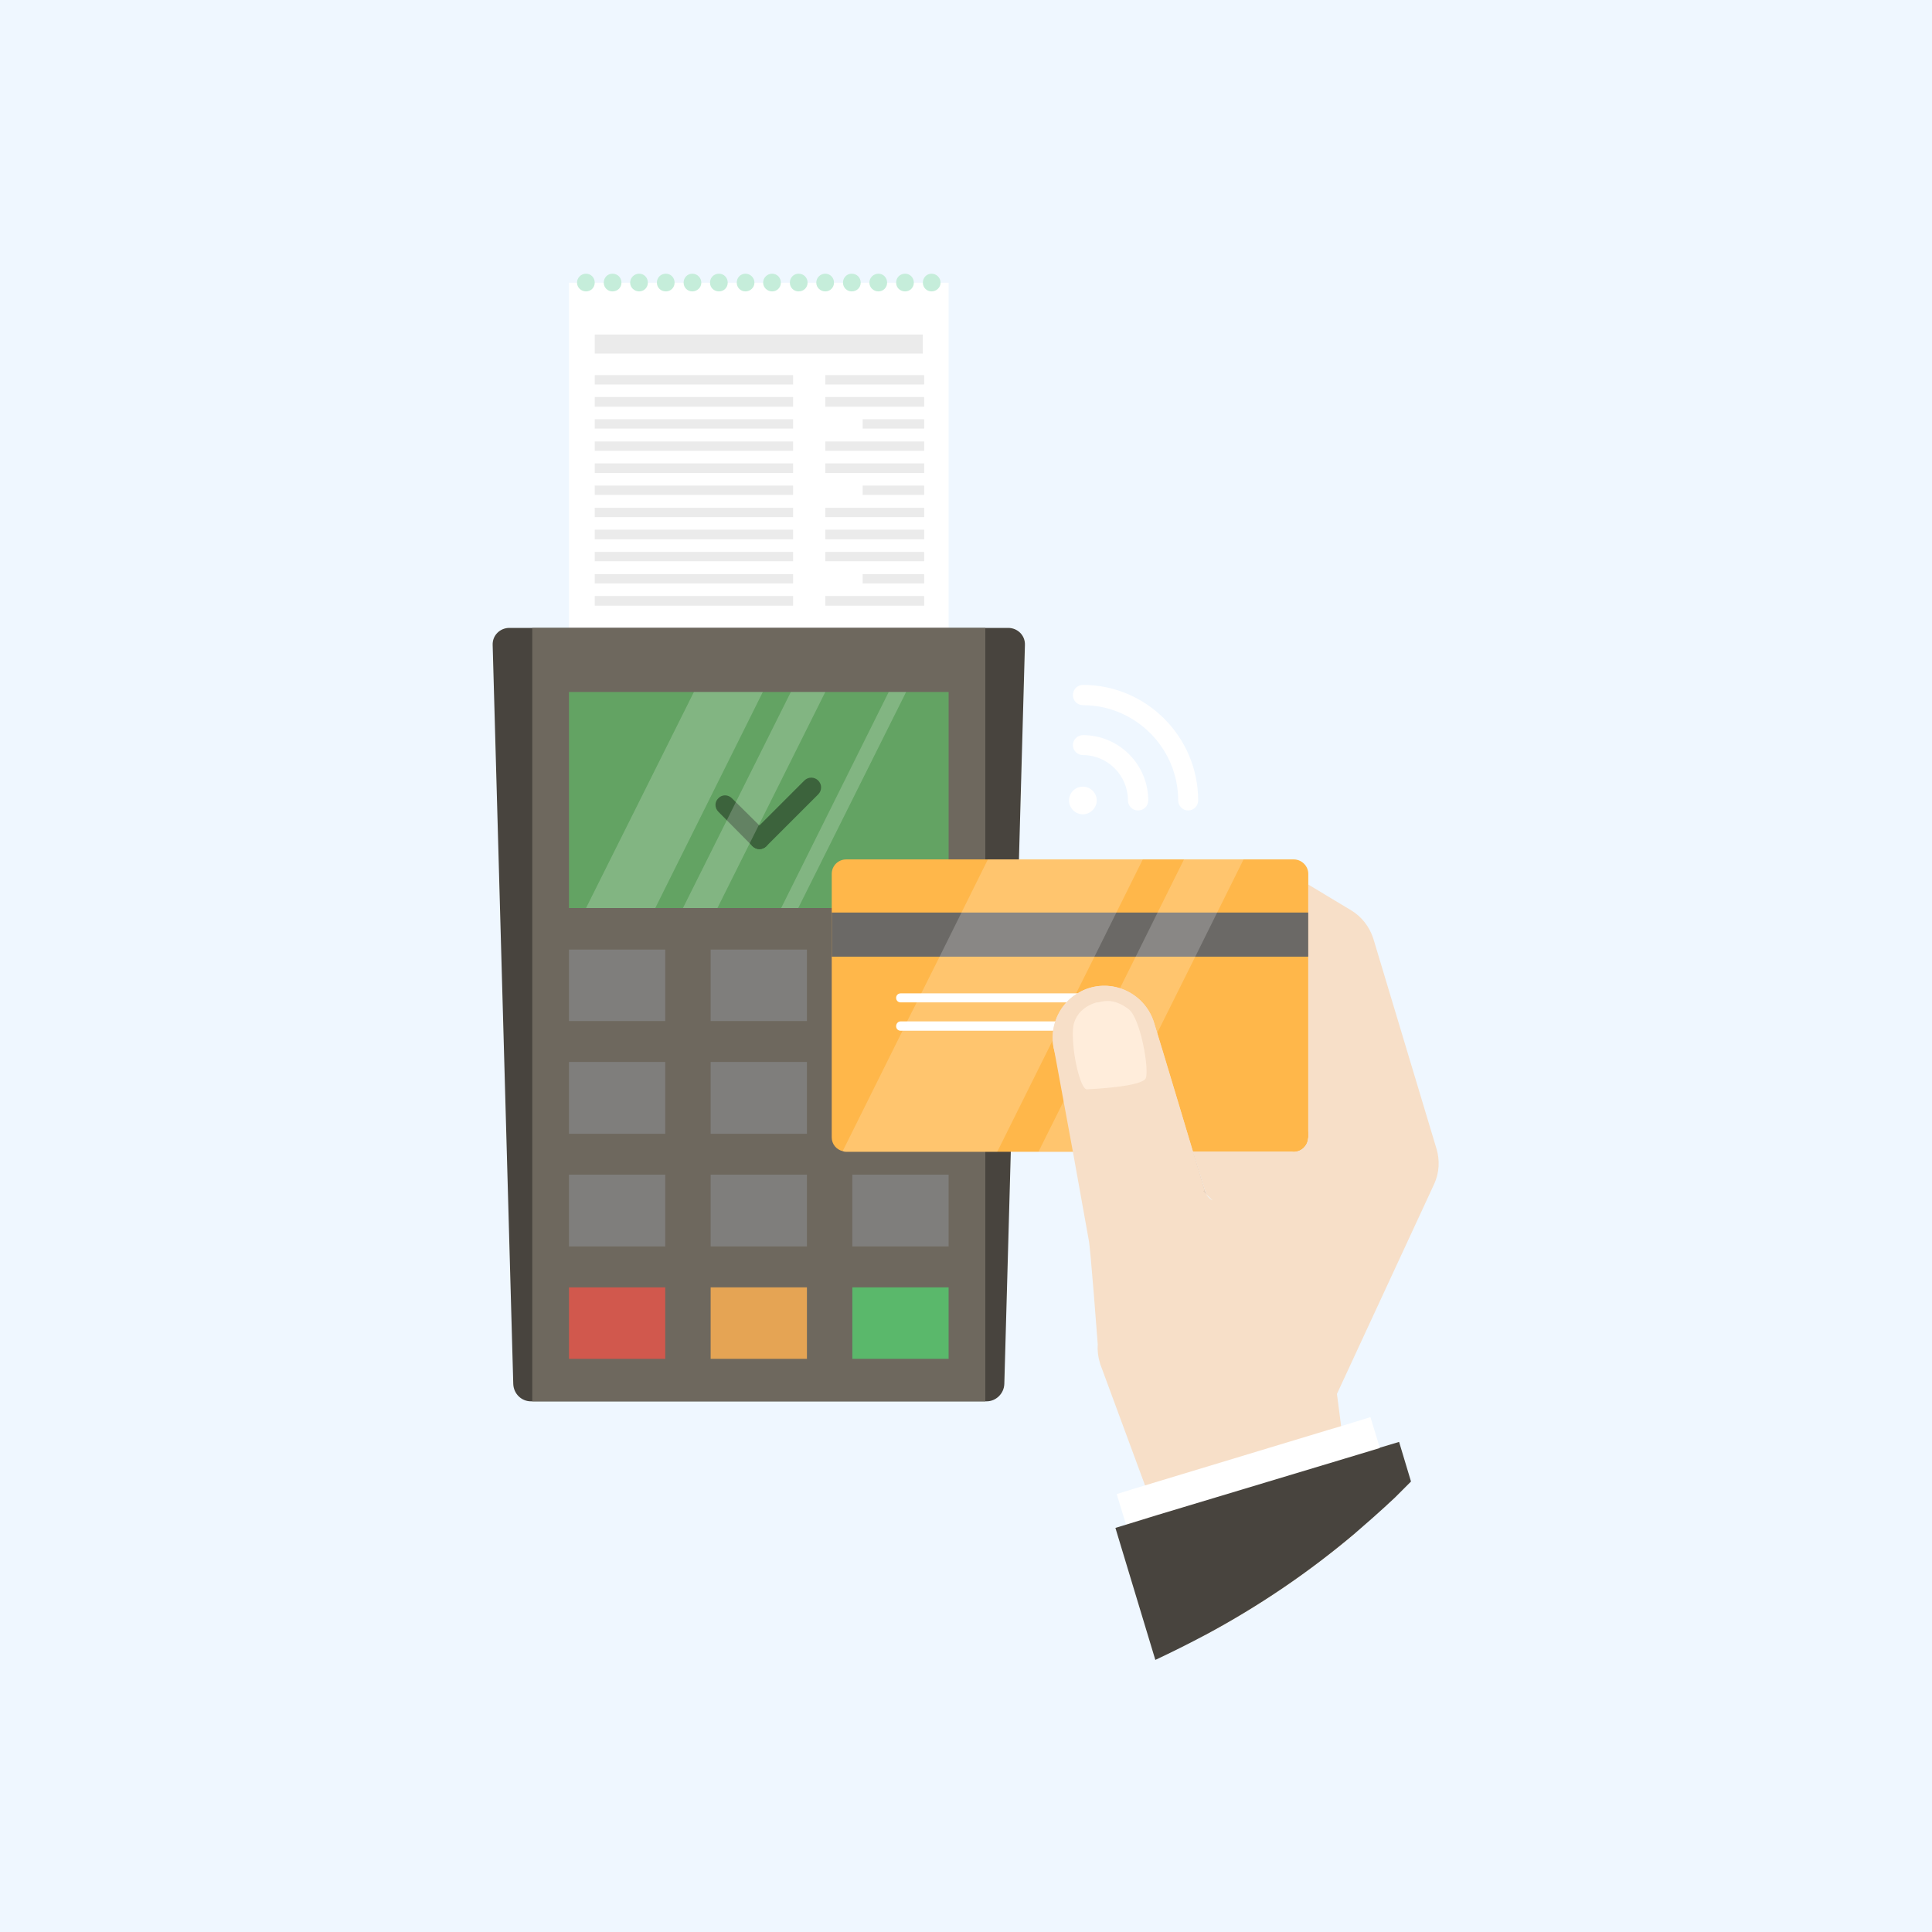 <svg xmlns="http://www.w3.org/2000/svg" viewBox="0 0 600 600" width="600" height="600"><style>tspan{white-space:pre}.a{fill:#eff7ff}.b{fill:#fff}.c{fill:#c5edda}.d{fill:#ebebeb}.e{fill:#48443e}.f{fill:#6e685e}.g{fill:#7f7e7c}.h{fill:#d1584d}.i{fill:#e5a454}.j{fill:#5ab86b}.k{fill:#63a363}.l{fill:#3c633c}.m{opacity:.2;mix-blend-mode:soft-light;fill:#fff}.n{fill:#ffb74a}.o{fill:#6b6966}.p{fill:#c9ab92}.q{fill:#f7dfc8}.r{fill:#e9d2bc}.s{fill:none}.t{fill:#e5e5e5}.u{fill:#d1bda9}.v{fill:#ffeddb}</style><path class="a" d="m-17-21h631v637h-631z"></path><path class="b" d="m176.7 87.8h117.9v107.2h-117.9z"></path><path class="c" d="m182 90.5c-1.5 0-2.8-1.2-2.8-2.7 0-1.6 1.3-2.8 2.8-2.8 1.5 0 2.7 1.2 2.7 2.8 0 1.5-1.2 2.7-2.7 2.7z"></path><path class="c" d="m190.2 90.5c-1.5 0-2.7-1.2-2.7-2.7 0-1.6 1.2-2.8 2.7-2.8 1.6 0 2.8 1.2 2.8 2.8 0 1.5-1.2 2.7-2.8 2.7z"></path><path class="c" d="m198.5 90.5c-1.5 0-2.8-1.2-2.8-2.7 0-1.6 1.3-2.8 2.8-2.8 1.5 0 2.7 1.2 2.7 2.8 0 1.5-1.2 2.7-2.7 2.7z"></path><path class="c" d="m206.8 90.5c-1.6 0-2.8-1.2-2.8-2.7 0-1.6 1.2-2.8 2.8-2.8 1.5 0 2.7 1.2 2.7 2.8 0 1.5-1.2 2.7-2.7 2.7z"></path><path class="c" d="m215 90.5c-1.5 0-2.7-1.2-2.7-2.7 0-1.6 1.2-2.8 2.7-2.8 1.5 0 2.8 1.2 2.8 2.8 0 1.5-1.3 2.7-2.8 2.7z"></path><path class="c" d="m223.3 90.5c-1.6 0-2.8-1.2-2.8-2.7 0-1.6 1.2-2.8 2.8-2.8 1.5 0 2.7 1.2 2.7 2.8 0 1.5-1.2 2.7-2.7 2.7z"></path><path class="c" d="m231.5 90.5c-1.5 0-2.7-1.2-2.7-2.7 0-1.6 1.2-2.8 2.7-2.8 1.5 0 2.8 1.2 2.8 2.8 0 1.5-1.3 2.7-2.8 2.7z"></path><path class="c" d="m239.8 90.5c-1.5 0-2.8-1.2-2.8-2.7 0-1.6 1.3-2.8 2.8-2.8 1.5 0 2.7 1.2 2.7 2.8 0 1.5-1.2 2.7-2.7 2.7z"></path><path class="c" d="m248 90.5c-1.5 0-2.7-1.2-2.7-2.7 0-1.6 1.2-2.8 2.7-2.8 1.6 0 2.8 1.2 2.8 2.8 0 1.5-1.2 2.7-2.8 2.7z"></path><path class="c" d="m256.3 90.5c-1.5 0-2.8-1.2-2.8-2.7 0-1.6 1.3-2.8 2.8-2.8 1.5 0 2.7 1.2 2.7 2.8 0 1.5-1.2 2.7-2.7 2.7z"></path><path class="c" d="m264.5 90.5c-1.5 0-2.7-1.2-2.7-2.7 0-1.6 1.2-2.8 2.7-2.8 1.6 0 2.8 1.2 2.8 2.8 0 1.5-1.2 2.7-2.8 2.7z"></path><path class="c" d="m272.8 90.5c-1.5 0-2.8-1.2-2.8-2.7 0-1.6 1.3-2.8 2.8-2.8 1.5 0 2.7 1.2 2.7 2.8 0 1.5-1.2 2.7-2.7 2.7z"></path><path class="c" d="m281.1 90.5c-1.6 0-2.8-1.2-2.8-2.7 0-1.6 1.2-2.8 2.8-2.8 1.5 0 2.7 1.2 2.7 2.8 0 1.5-1.2 2.7-2.7 2.7z"></path><path class="c" d="m289.3 90.5c-1.5 0-2.7-1.2-2.7-2.7 0-1.6 1.2-2.8 2.7-2.8 1.5 0 2.8 1.2 2.8 2.8 0 1.5-1.3 2.7-2.8 2.7z"></path><path class="d" d="m184.7 103.9h101.9v5.9h-101.9z"></path><path class="d" d="m184.7 116.5h61.6v2.9h-61.6z"></path><path class="d" d="m184.7 123.3h61.6v3h-61.6z"></path><path class="d" d="m184.7 130.2h61.6v2.9h-61.6z"></path><path class="d" d="m184.7 137.1h61.6v2.9h-61.6z"></path><path class="d" d="m184.7 143.9h61.6v3h-61.6z"></path><path class="d" d="m184.7 150.8h61.6v2.9h-61.6z"></path><path class="d" d="m184.7 157.7h61.6v2.9h-61.6z"></path><path class="d" d="m184.7 164.5h61.6v3h-61.6z"></path><path class="d" d="m184.7 171.4h61.6v2.9h-61.6z"></path><path class="d" d="m184.7 178.3h61.6v2.9h-61.6z"></path><path class="d" d="m184.7 185.1h61.6v3h-61.6z"></path><path class="d" d="m256.3 116.5h30.7v2.9h-30.7z"></path><path class="d" d="m256.3 123.3h30.7v3h-30.7z"></path><path class="d" d="m267.9 130.2h19.1v2.9h-19.1z"></path><path class="d" d="m256.3 137.1h30.7v2.9h-30.7z"></path><path class="d" d="m256.3 143.9h30.7v3h-30.7z"></path><path class="d" d="m267.9 150.8h19.1v2.9h-19.1z"></path><path class="d" d="m256.3 157.7h30.7v2.9h-30.7z"></path><path class="d" d="m256.3 164.5h30.7v3h-30.7z"></path><path class="d" d="m256.3 171.4h30.7v2.9h-30.7z"></path><path class="d" d="m267.9 178.3h19.1v2.9h-19.1z"></path><path class="d" d="m256.3 185.1h30.7v3h-30.7z"></path><path class="e" d="m306.4 435.2h-141.5c-3 0-5.4-2.4-5.5-5.4l-6.4-229.5c-0.1-3 2.3-5.3 5.2-5.3h154.9c2.9 0 5.3 2.3 5.2 5.3l-6.4 229.5c-0.1 3-2.6 5.4-5.5 5.4z"></path><path class="f" d="m165.3 195h140.7v240.2h-140.7z"></path><path class="g" d="m176.7 364.8h29.9v22.3h-29.9z"></path><path class="g" d="m220.7 364.8h29.9v22.3h-29.9z"></path><path class="g" d="m264.7 364.8h29.9v22.3h-29.9z"></path><path class="g" d="m176.7 329.8h29.9v22.3h-29.9z"></path><path class="g" d="m220.7 329.8h29.9v22.3h-29.9z"></path><path class="g" d="m264.7 329.8h29.9v22.3h-29.9z"></path><path class="g" d="m176.7 294.9h29.9v22.2h-29.9z"></path><path class="g" d="m220.7 294.9h29.9v22.2h-29.9z"></path><path class="g" d="m264.7 294.9h29.9v22.2h-29.9z"></path><path class="h" d="m176.7 399.8h29.9v22.2h-29.9z"></path><path class="i" d="m220.7 399.8h29.9v22.2h-29.9z"></path><path class="j" d="m264.7 399.8h29.9v22.2h-29.9z"></path><path class="k" d="m176.7 214.9h117.9v67.1h-117.9z"></path><path class="l" d="m238 258.5c1.2 1.2 1.2 3.1 0 4.3-1.2 1.2-3.1 1.2-4.3 0l-10.6-10.7c-1.2-1.2-1.2-3.1 0-4.2 1.1-1.2 3-1.2 4.2 0z"></path><path class="l" d="m238 262.8c-1.2 1.2-3.1 1.2-4.3 0-1.2-1.2-1.2-3.1 0-4.3l16.1-16.1c1.2-1.2 3.1-1.2 4.3 0 1.2 1.2 1.2 3.1 0 4.3z"></path><path class="m" d="m236.9 214.9h-21.4l-33.5 67.1h21.5z"></path><path class="m" d="m256.3 214.9h-10.7l-33.5 67.1h10.7z"></path><path class="m" d="m281.4 214.9h-5.4l-33.4 67.1h5.3z"></path><path class="b" d="m336.3 252.9c-2.4 0-4.3-2-4.3-4.3 0-2.4 1.9-4.3 4.3-4.3 2.3 0 4.3 1.9 4.3 4.3 0 2.3-2 4.3-4.3 4.3z"></path><path class="b" d="m369 251.7c-1.7 0-3.1-1.4-3.1-3.1 0-16.3-13.3-29.6-29.6-29.6-1.7 0-3.1-1.4-3.1-3.1 0-1.8 1.4-3.2 3.1-3.2 19.7 0 35.8 16.1 35.8 35.9 0 1.7-1.4 3.1-3.1 3.1z"></path><path class="b" d="m353.4 251.7c-1.7 0-3.1-1.4-3.1-3.1 0-7.8-6.3-14.1-14-14.1-1.7 0-3.1-1.4-3.1-3.1 0-1.7 1.4-3.1 3.1-3.1 11.2 0 20.3 9.1 20.3 20.3 0 1.7-1.4 3.1-3.2 3.1z"></path><path class="n" d="m406.3 271.4v81.8q0 0.3-0.1 0.5c-0.2 2.2-2.1 4-4.4 4h-139q-0.6 0-1.1-0.2c-2-0.5-3.4-2.2-3.4-4.3v-81.8c0-2.5 2-4.5 4.5-4.5h139c2.4 0 4.5 2 4.5 4.5z"></path><path class="o" d="m258.3 283.4h148v13.7h-148z"></path><path class="b" d="m339.2 309.9c0 0.8-0.7 1.4-1.5 1.4h-58c-0.8 0-1.4-0.6-1.4-1.4 0-0.8 0.6-1.4 1.4-1.4h58c0.8 0 1.5 0.6 1.5 1.4z"></path><path class="b" d="m339.2 318.7c0 0.8-0.7 1.4-1.5 1.4h-58c-0.8 0-1.4-0.6-1.4-1.4 0-0.8 0.6-1.5 1.4-1.5h58c0.8 0 1.5 0.7 1.5 1.5z"></path><path class="m" d="m354.9 266.9l-8.2 16.5-6.8 13.7-5.7 11.4-1.4 2.8-3 5.9-1.4 2.9-18.7 37.6h-46.9q-0.6 0-1.1-0.2l18.6-37.4 1.4-2.9 3-5.9 1.4-2.8 5.7-11.4 6.8-13.7 8.2-16.5z"></path><path class="m" d="m386.2 266.9l-8.2 16.5-6.8 13.7-30.2 60.6h-18.5l30.2-60.6 6.8-13.7 8.2-16.5z"></path><path class="p" d="m374.1 369.7q0.2 0.6 0.6 1.2l-13.7-13 9.1 0.4q0.3 0 0.6 0z"></path><path class="p" d="m406.7 349.9q0.1 0 0.1 0z"></path><path class="p" d="m407.2 342.6q0 0.2 0 0.3 0-0.1 0-0.3z"></path><path class="p" d="m407.4 345.9v0.2q0 0.1 0 0.1 0-0.1 0-0.3z"></path><path class="q" d="m370.5 357.7h-37.3l-5.8-31.5c-0.5-2-0.6-4.1-0.3-6.1q0.2-1.5 0.6-2.8c0.7-2.2 1.9-4.3 3.5-6 1-1.1 2.1-2 3.5-2.8q1.7-1.1 3.7-1.7c8.4-2.5 17.4 2.3 20 10.8l2.8 9.1 4.7 15.6z"></path><path class="r" d="m374.7 370.9l-13.7-13 9.1 0.4q0.3 0 0.6 0l3.4 11.4q0.2 0.6 0.6 1.2z"></path><path class="r" d="m407.2 342.9q0-0.1 0-0.3 0 0.2 0 0.3z"></path><path class="r" d="m407.4 345.9v0.2q0 0.1 0 0.1 0-0.1 0-0.3z"></path><path class="n" d="m406.3 351.3v1.9q0 0.3-0.1 0.5c-0.2 2.2-2.1 4-4.4 4h-0.5l0.2-0.1q0.6-0.5 1.2-1.1 1.2-1.2 2.1-2.5 0.2-0.2 0.3-0.5 0.2-0.4 0.4-0.7 0 0 0.1-0.1 0.2-0.3 0.4-0.8 0.1-0.2 0.1-0.4 0.1 0 0.1-0.1 0-0.1 0-0.1z"></path><path class="r" d="m420.9 476.1c-14.3 12.1-29.9 22.7-46.5 31.6l-1.5 0.5-4.6-12.5-2.3-6.2-4.7-12.7-2.2-6.2-1.2-3.2 59.5-18 0.5 3.5 0.8 6.5 1.8 13.7z"></path><path class="b" d="m353.9 327.8l-2.6-8.4c-1.1-3.7-4.9-5.7-8.5-4.6l-5.2 1.5c-3.6 1.1-5.7 5-4.6 8.6l2.6 8.5c1.1 3.6 4.9 5.7 8.5 4.6l5.2-1.6c3.6-1.1 5.7-4.9 4.6-8.6z"></path><path class="s" d="m340.9 417.3q0.1 0.1 0 0.2m0 0.1v-0.1"></path><path class="t" d="m338 316.2l-0.4 0.1c-3.6 1.1-5.7 5-4.6 8.6l2.6 8.5c0.9 3 3.6 4.9 6.6 4.9l-3.9-15.4c-0.6-2.2-0.7-4.5-0.3-6.7z"></path><path fill-rule="evenodd" class="s" d="m354.5 274q-0.1-0.5-0.1-1.1-0.1-0.3-0.1-0.7-0.1-0.4-0.1-0.9v-0.1m6.7 12.5q-0.1-0.1-0.2-0.1l-5.7-7.8q-0.1-0.2-0.1-0.4 0 0 0 0-0.2-0.7-0.4-1.4zm45.4 67.6q0 0.1-0.1 0.1 0 0.1 0 0.2-0.1 0.2-0.2 0.4-0.2 0.4-0.4 0.8 0 0-0.1 0-0.1 0.4-0.3 0.7-0.2 0.3-0.4 0.6-0.9 1.3-2 2.4l-0.1 0.1q-0.6 0.5-1.2 1l-0.1 0.1zm0 0q0 0 0 0zm-52.1-80.2q0 0.1 0 0.1 0 0 0 0m0-0.1q0 0 0 0 0 0 0 0 0 0 0 0"></path><path class="u" d="m406.8 349.9h-0.1q0.1 0 0.1 0z"></path><path fill-rule="evenodd" class="q" d="m445.4 367.7l-30.2 65.2 1.3 10 0.9 6.5-59.5 18-2.3-6.1-13.7-37.1q-0.2-0.4-0.3-0.9 0 0 0 0 0 0 0 0c-0.6-1.9-0.8-3.8-0.7-5.7v-0.1q0.1-0.1 0-0.2c0 0-2.3-30.6-2.8-32.3l-4.9-27.3h68.6c2.3 0 4.2-1.8 4.4-4q0-0.2 0.1-0.5v-78.5l13.3 8c3.3 2 5.7 5.1 6.9 8.8l19.6 65.2c1.1 3.6 0.9 7.5-0.7 11zm-38-21.5q0 0 0-0.1v-0.2q0 0.2 0 0.3zm-0.2-3.6q0 0.2 0 0.3 0-0.1 0-0.3zm-0.5 7.3h0.1q0 0-0.1 0zm-45.7 8l12.7 12 1 1q-0.3-0.6-0.5-1.2l-3.5-11.4q-0.3 0-0.5 0zm13.6 13c0.5 0.8 1.2 1.5 2 1.9z"></path><path class="q" d="m374.1 369.7l-31.4 15.7-7.1-27.7-8.2-31.5c-2.1-8.3 2.7-16.9 11-19.4 8.4-2.5 17.4 2.3 20 10.8l12.1 40.1 0.2 0.6z"></path><path class="v" d="m340.6 311.3c0 0-7.2 1.6-7.4 8.8-0.3 7.2 2.4 18.2 4.3 18.2 1.9-0.1 17-0.8 18.3-3.4 1.2-2.6-1.6-18.7-5.3-21.5-4-3-6.9-2.8-9.4-2.1z"></path><path class="b" d="m433.2 465.1q-3.3 3.1-6.8 6.2l-5.9 1.8-4.3 1.3-50.2 15.1-2.9 0.9-7.6 2.3-5.8-19.2-2.9-9.5 5.8-1.8 3-0.9 56.5-17.1 4.4-1.3 9.1-2.8 2.9 9.5v0.1z"></path><path class="e" d="m438.2 460.1q-2.5 2.5-5 5-3.3 3.1-6.8 6.2-2.7 2.4-5.5 4.8c-14.3 12.1-29.9 22.7-46.5 31.6q-7.7 4.1-15.6 7.8l-12.4-41 3.3-1 9.4-2.9 58.8-17.7 10.6-3.2v-0.1l6-1.8z"></path></svg>